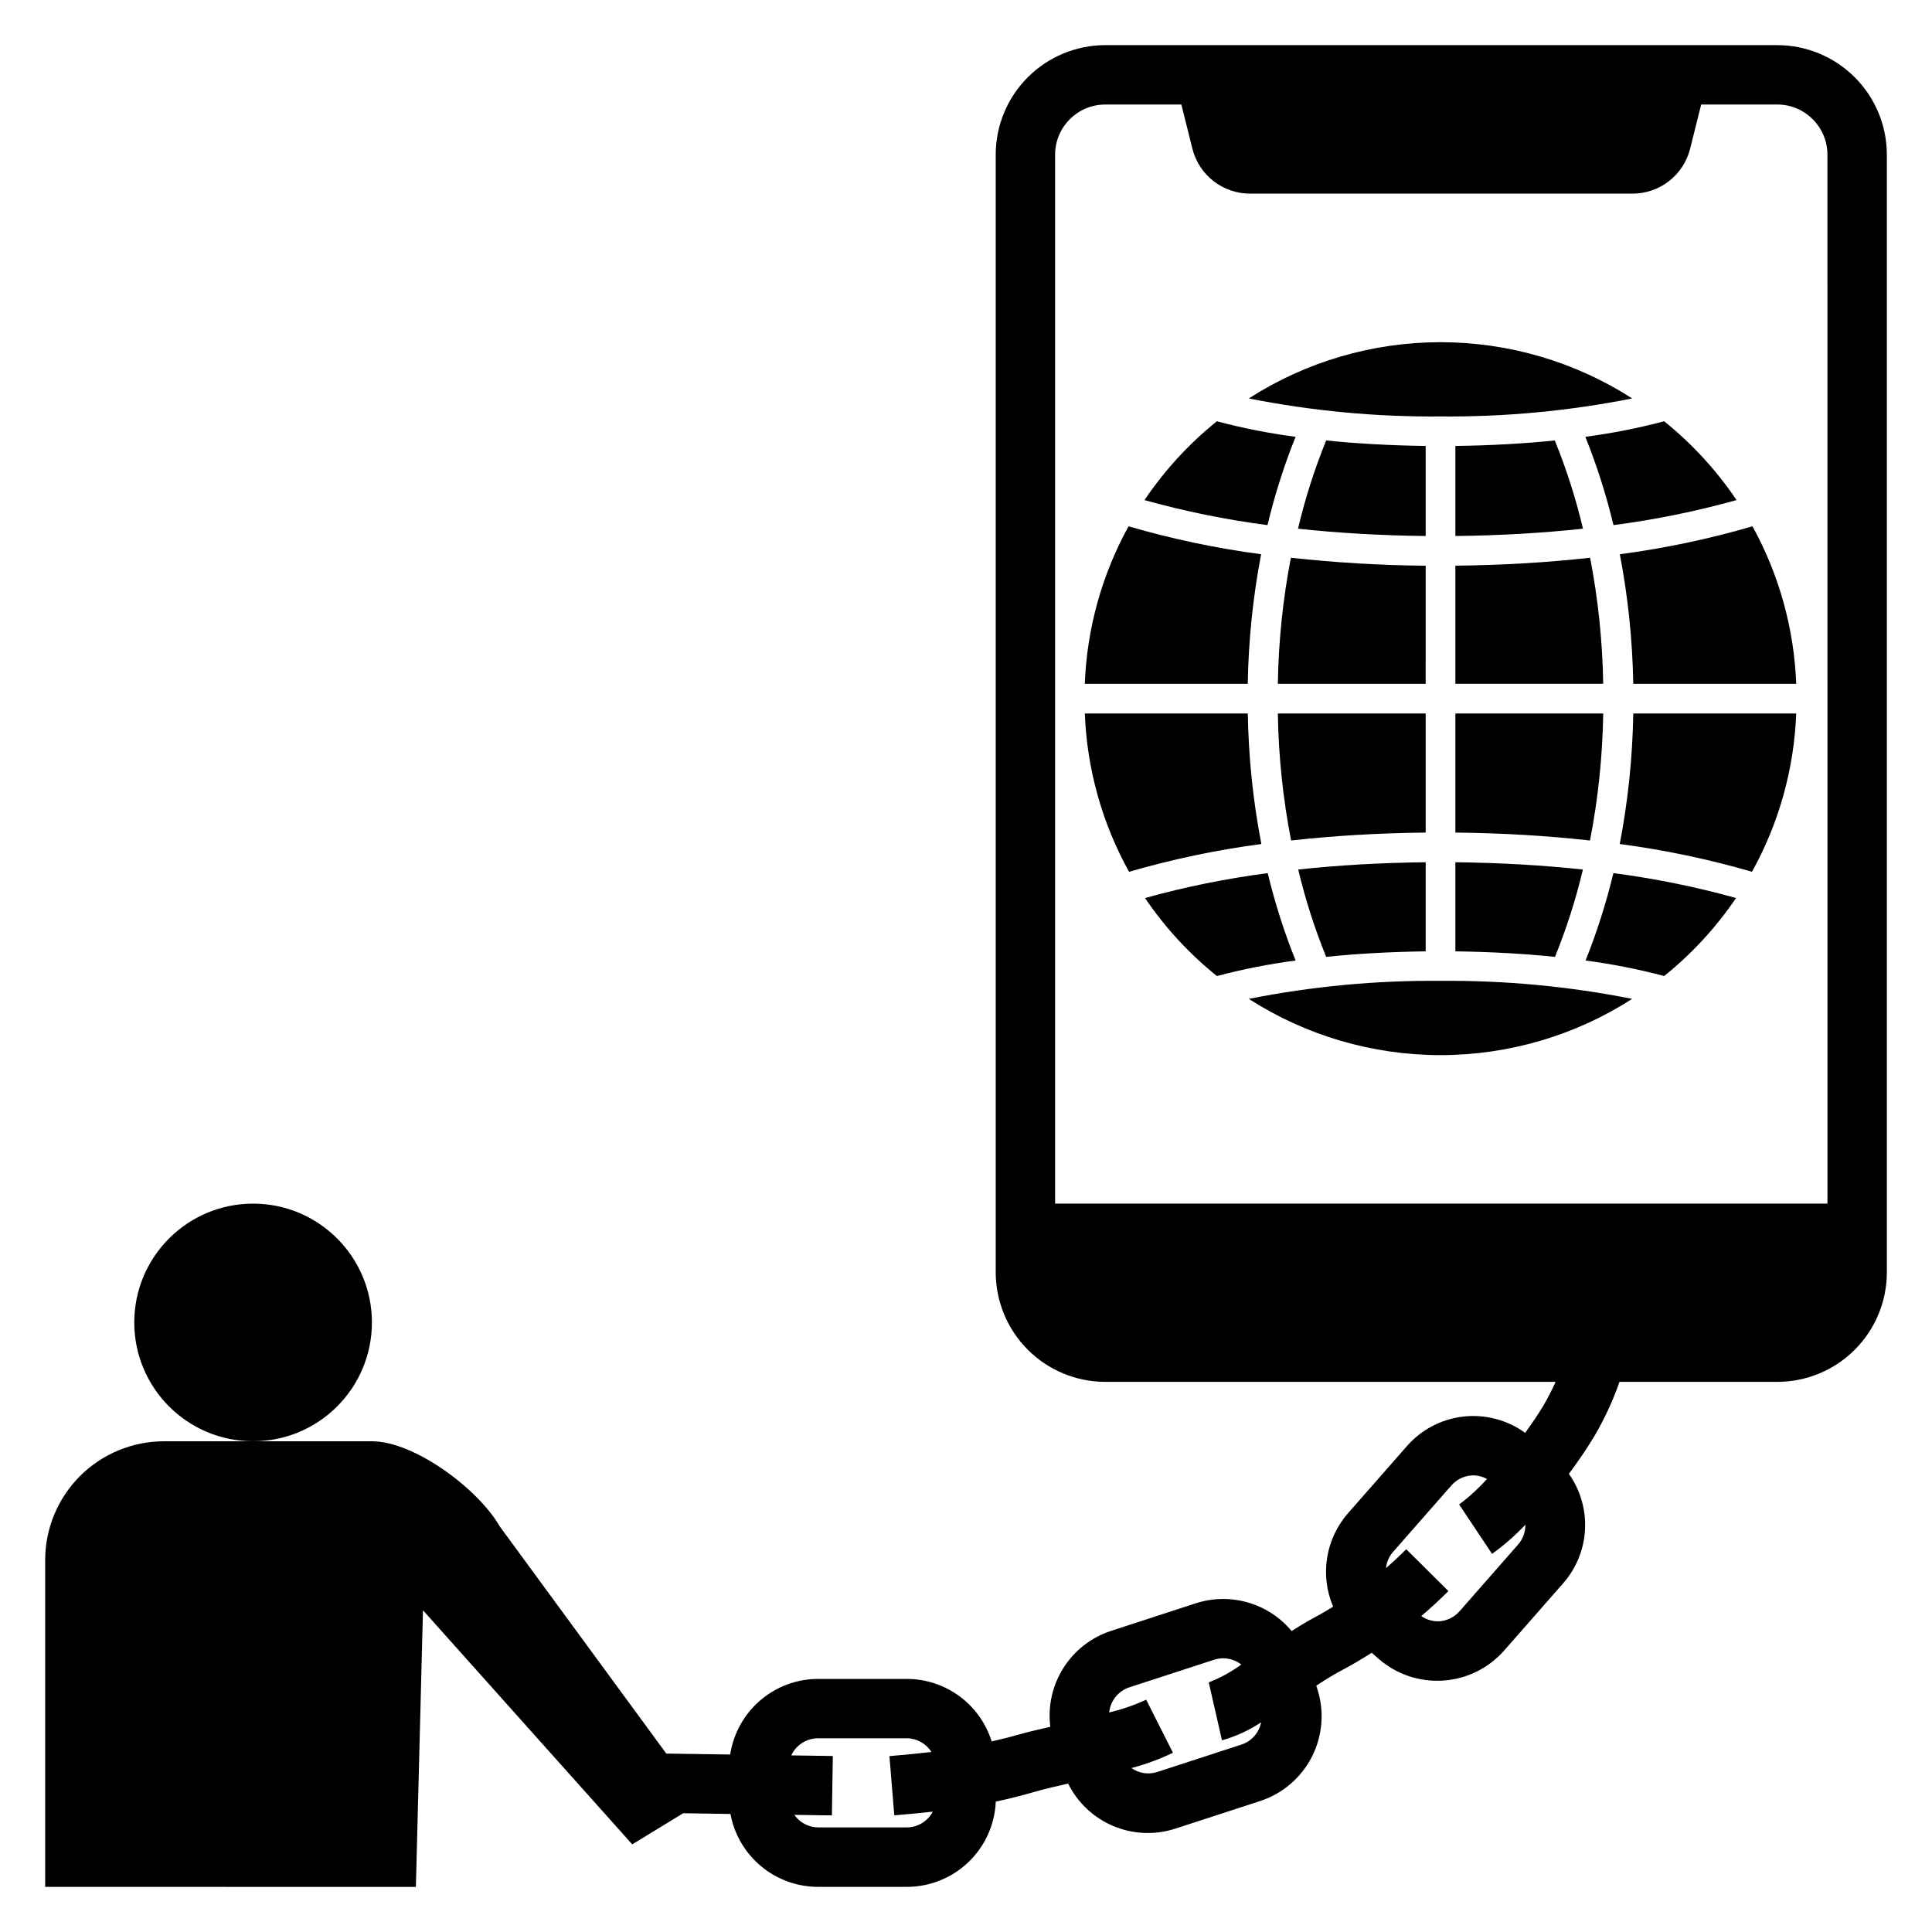 <?xml version="1.0" encoding="UTF-8"?>
<!-- Uploaded to: ICON Repo, www.iconrepo.com, Generator: ICON Repo Mixer Tools -->
<svg fill="#000000" width="800px" height="800px" version="1.1" viewBox="144 144 512 512" xmlns="http://www.w3.org/2000/svg">
 <g>
  <path d="m242.56 494.46c0 17.391-14.098 31.488-31.488 31.488-17.391 0-31.488-14.098-31.488-31.488 0-17.387 14.098-31.484 31.488-31.484 17.391 0 31.488 14.098 31.488 31.484"/>
  <path d="m576.55 249.59c-15.156-9.734-32.789-14.906-50.801-14.906-18.016 0-35.648 5.172-50.805 14.906 16.727 3.324 33.75 4.922 50.805 4.773 17.051 0.148 34.074-1.449 50.801-4.773z"/>
  <path d="m521.82 333.09h-39.18c0.18 11.297 1.355 22.559 3.519 33.648 11.379-1.262 23.352-1.973 35.66-2.098z"/>
  <path d="m521.82 293.92c-11.934-0.105-23.855-0.809-35.723-2.109-2.125 11.016-3.281 22.191-3.457 33.406h39.176z"/>
  <path d="m478.21 290.88c-11.883-1.574-23.629-4.047-35.137-7.398-7.062 12.82-11.031 27.109-11.59 41.734h43.188c0.188-11.527 1.371-23.016 3.539-34.336z"/>
  <path d="m521.82 396.12v-23.613c-11.656 0.121-22.996 0.766-33.777 1.926v0.004c1.875 7.891 4.352 15.625 7.406 23.141 8.293-0.852 17.168-1.348 26.371-1.457z"/>
  <path d="m479.96 375.39c-10.984 1.43-21.852 3.633-32.523 6.598 5.289 7.797 11.711 14.766 19.055 20.676 6.856-1.82 13.824-3.191 20.855-4.113-3.019-7.531-5.488-15.273-7.387-23.16z"/>
  <path d="m529.69 262.18v23.863c11.672-0.121 23.027-0.77 33.816-1.934l0.004 0.004c-1.887-7.977-4.387-15.793-7.477-23.387-8.285 0.848-17.152 1.344-26.344 1.453z"/>
  <path d="m529.69 325.21h39.176c-0.18-11.215-1.34-22.391-3.473-33.402-11.391 1.266-23.379 1.977-35.703 2.102z"/>
  <path d="m529.69 396.12c9.211 0.113 18.094 0.609 26.398 1.461 3.051-7.516 5.523-15.254 7.398-23.145-10.785-1.16-22.133-1.805-33.797-1.93z"/>
  <path d="m571.59 283.16c11.016-1.434 21.914-3.652 32.613-6.633-5.312-7.883-11.777-14.922-19.184-20.887-6.863 1.82-13.844 3.195-20.887 4.121 3.055 7.606 5.547 15.426 7.457 23.398z"/>
  <path d="m568.87 333.09h-39.18v31.551c12.316 0.125 24.297 0.836 35.68 2.102h-0.004c2.156-11.094 3.328-22.355 3.504-33.652z"/>
  <path d="m573.25 367.67c11.852 1.566 23.566 4.023 35.047 7.359 7.141-12.867 11.156-27.238 11.719-41.945h-43.184c-0.188 11.609-1.387 23.184-3.582 34.586z"/>
  <path d="m573.27 290.88c2.176 11.32 3.363 22.809 3.559 34.336h43.191-0.004c-0.559-14.625-4.527-28.914-11.59-41.734-11.516 3.356-23.266 5.828-35.156 7.398z"/>
  <path d="m564.19 398.55c7.023 0.922 13.98 2.293 20.828 4.109 7.344-5.91 13.766-12.879 19.055-20.676-10.664-2.965-21.527-5.168-32.508-6.598-1.895 7.891-4.359 15.633-7.375 23.164z"/>
  <path d="m474.95 408.71c15.152 9.734 32.785 14.906 50.801 14.906 18.012 0 35.645-5.172 50.797-14.906-16.727-3.32-33.746-4.922-50.797-4.773-17.055-0.148-34.074 1.453-50.801 4.773z"/>
  <path d="m474.68 333.09h-43.188c0.562 14.707 4.578 29.078 11.719 41.945 11.484-3.336 23.207-5.797 35.062-7.363-2.203-11.398-3.402-22.973-3.594-34.582z"/>
  <path d="m521.82 262.18c-9.203-0.113-18.078-0.605-26.371-1.457-3.086 7.594-5.582 15.41-7.465 23.387 10.797 1.164 22.156 1.812 33.836 1.934z"/>
  <path d="m487.34 259.76c-7.031-0.922-14-2.297-20.855-4.117-7.406 5.965-13.871 13.004-19.184 20.887 10.695 2.981 21.586 5.195 32.598 6.633 1.906-7.973 4.394-15.797 7.441-23.402z"/>
  <path d="m615.01 155.96h-178.11c-7.695 0.008-15.074 3.07-20.516 8.512-5.441 5.441-8.5 12.816-8.508 20.512v296.2c0.008 7.695 3.066 15.07 8.508 20.512 5.441 5.441 12.82 8.504 20.516 8.512h119.36c-0.988 2.191-2.09 4.328-3.309 6.398-1.457 2.414-3.09 4.801-4.773 7.121-4.727-3.438-10.574-4.981-16.387-4.32-5.809 0.66-11.16 3.473-14.996 7.887l-15.578 17.75h-0.004c-2.91 3.34-4.824 7.43-5.516 11.809-0.695 4.375-0.141 8.859 1.598 12.934-1.746 1.062-3.504 2.109-5.316 3.066-1.871 0.988-3.781 2.18-5.684 3.383-3.019-3.617-7.051-6.254-11.582-7.562-4.527-1.309-9.344-1.234-13.828 0.219l-22.457 7.312 0.004-0.004c-5.219 1.707-9.676 5.18-12.613 9.816-2.934 4.637-4.164 10.152-3.477 15.598-2.914 0.691-5.824 1.316-8.711 2.152-2.414 0.703-4.609 1.203-6.828 1.727-1.492-4.785-4.469-8.973-8.5-11.953-4.031-2.981-8.91-4.594-13.922-4.613h-23.617c-5.629 0.016-11.066 2.043-15.332 5.719s-7.074 8.754-7.922 14.316l-16.934-0.25-44.172-60.25c-5.606-9.812-22.539-22.512-33.84-22.512h-55.105c-8.352 0-16.359 3.32-22.266 9.223-5.902 5.906-9.223 13.914-9.223 22.266v86.594l98.242 0.02 1.879-73.32 55.457 62.039 13.5-8.246 12.535 0.188h-0.004c1.004 5.418 3.871 10.316 8.105 13.844 4.234 3.527 9.566 5.465 15.078 5.477h23.617c6.07-0.016 11.902-2.371 16.285-6.578 4.379-4.207 6.965-9.941 7.227-16.008 3.211-0.699 6.555-1.516 10.133-2.555 2.992-0.871 6.019-1.527 9.039-2.231v-0.004c2.512 5.074 6.766 9.07 11.984 11.262 5.223 2.195 11.055 2.434 16.438 0.68l22.457-7.309v-0.004 0.004c5.953-1.945 10.891-6.172 13.73-11.754 2.836-5.578 3.348-12.059 1.414-18.012l-0.262-0.809c2.258-1.484 4.465-2.863 6.492-3.934 2.805-1.48 5.535-3.086 8.203-4.785l1.781 1.562 0.004 0.004c4.707 4.125 10.863 6.215 17.109 5.805 6.25-0.406 12.082-3.273 16.215-7.977l15.574-17.75c3.5-3.961 5.559-8.984 5.84-14.258 0.285-5.273-1.223-10.492-4.277-14.801 2.371-3.172 4.641-6.488 6.66-9.832 2.723-4.613 4.984-9.484 6.758-14.543h41.828c7.695-0.008 15.07-3.07 20.512-8.512 5.441-5.441 8.504-12.816 8.512-20.512v-296.2c-0.008-7.695-3.07-15.07-8.512-20.512-5.441-5.441-12.816-8.504-20.512-8.512zm-230.63 472.32h-23.617c-2.496-0.035-4.824-1.273-6.25-3.324l9.953 0.148 0.238-15.742-11.008-0.164v-0.004c1.281-2.75 4.031-4.516 7.066-4.531h23.617c2.629 0.035 5.059 1.402 6.453 3.633-3.824 0.445-7.527 0.797-11.121 1.094l1.285 15.691c3.219-0.262 6.648-0.582 10.203-0.973v-0.004c-1.332 2.539-3.953 4.144-6.82 4.176zm88.691-21.969v-0.004l-22.457 7.312h-0.004c-2.297 0.719-4.805 0.324-6.766-1.07 3.789-0.996 7.477-2.352 11.004-4.055l-7.094-14.055c-3.152 1.453-6.438 2.586-9.816 3.383 0.32-3.086 2.422-5.695 5.363-6.664l22.457-7.309c0.785-0.258 1.605-0.387 2.43-0.387 1.727 0.012 3.402 0.594 4.769 1.656-2.652 1.953-5.551 3.543-8.625 4.727l3.504 15.352v0.004c3.688-1.039 7.184-2.644 10.371-4.766-0.535 2.738-2.496 4.981-5.137 5.875zm73.305-53.066-15.574 17.75h-0.004c-1.375 1.574-3.32 2.531-5.402 2.664-1.691 0.074-3.359-0.414-4.742-1.383 2.477-2.113 4.887-4.309 7.191-6.633l-11.176-11.086c-1.727 1.738-3.516 3.402-5.356 5.004h-0.004c0.152-1.523 0.754-2.965 1.734-4.141l15.582-17.754c1.375-1.574 3.316-2.535 5.402-2.664 0.176-0.012 0.352-0.016 0.523-0.016 1.234 0.031 2.445 0.363 3.527 0.961-2.238 2.484-4.715 4.746-7.394 6.746l8.73 13.098c3.184-2.289 6.141-4.879 8.832-7.734 0.027 1.898-0.637 3.746-1.875 5.188zm81.918-90.277h-204.68v-277.99c0.012-7.328 5.949-13.27 13.281-13.277h20.176l2.922 11.691v-0.004c0.852 3.406 2.82 6.434 5.586 8.594 2.766 2.16 6.18 3.332 9.688 3.332h101.37c3.508 0 6.918-1.172 9.688-3.332 2.766-2.16 4.734-5.188 5.586-8.594l2.922-11.688h20.176c7.332 0.008 13.27 5.949 13.281 13.277z"/>
 </g>
</svg>